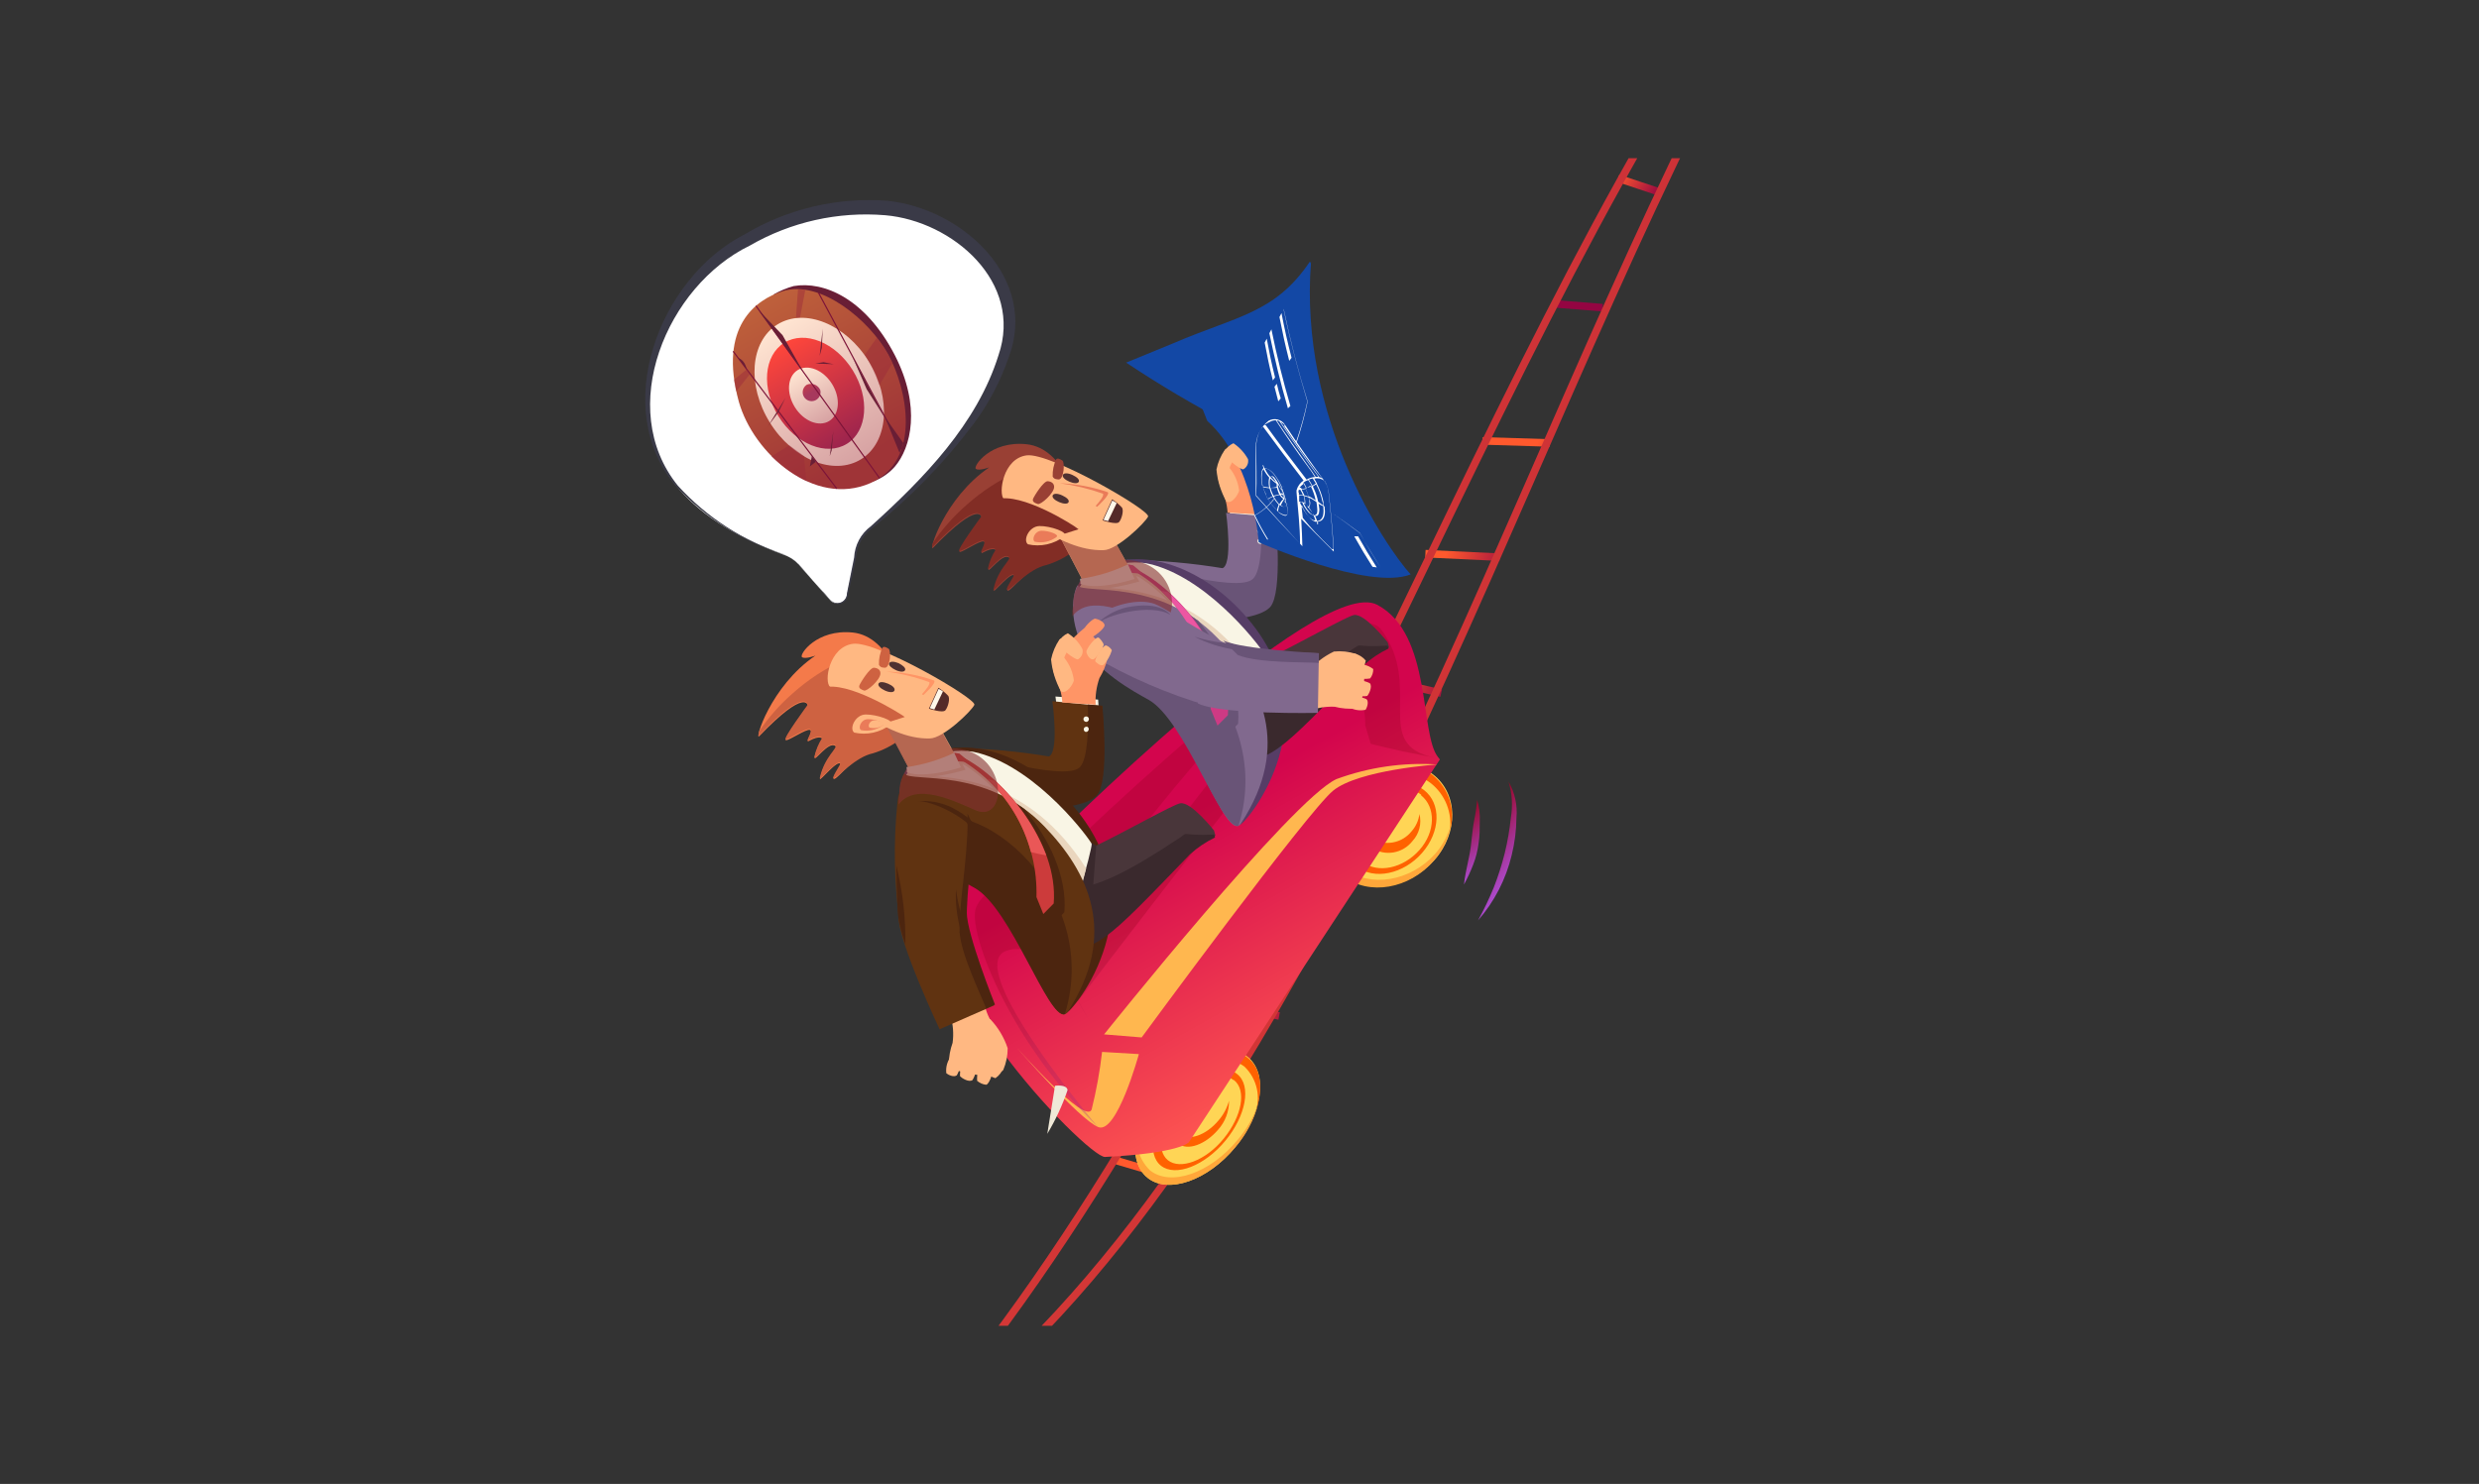<svg width="329" height="197" viewBox="0 0 329 197" fill="none" xmlns="http://www.w3.org/2000/svg">
<rect x="0" y="0" width="329" height="197" fill="#333333" stroke="none"/>
<g clip-path="url(#clip0_2095_118648)">
<path d="M147.948 154.012L155.452 156.223" stroke="url(#paint0_linear_2095_118648)" stroke-miterlimit="10"/>
<path d="M153.241 143.58L163.111 145.034" stroke="url(#paint1_linear_2095_118648)" stroke-miterlimit="10"/>
<path d="M160.028 132.973L169.762 134.873" stroke="url(#paint2_linear_2095_118648)" stroke-miterlimit="10"/>
<path d="M166.272 119.341L176.51 120.621" stroke="url(#paint3_linear_2095_118648)" stroke-miterlimit="10"/>
<path d="M173.679 105.496L184.073 107.105" stroke="url(#paint4_linear_2095_118648)" stroke-miterlimit="10"/>
<path d="M181.843 89.828L191.267 92.019" stroke="url(#paint5_linear_2095_118648)" stroke-miterlimit="10"/>
<path d="M189.172 73.501L199.023 73.966" stroke="url(#paint6_linear_2095_118648)" stroke-miterlimit="10"/>
<path d="M196.774 58.531L205.674 58.803" stroke="url(#paint7_linear_2095_118648)" stroke-miterlimit="10"/>
<path d="M214.749 23.666L220.489 25.586" stroke="url(#paint8_linear_2095_118648)" stroke-miterlimit="10"/>
<path d="M206.663 40.362L212.693 40.846" stroke="url(#paint9_linear_2095_118648)" stroke-miterlimit="10"/>
<path d="M-472.873 69.39C-428.08 -20.351 -347.219 -141.002 -245.029 -114.63C-85.869 -73.579 -86.606 211.855 59.525 211.855C205.655 211.855 198.771 -57.95 305.789 -57.95C310.079 -57.937 314.361 -57.56 318.587 -56.825C409.86 -41.526 551.88 -12.226 809.624 -77.07C857.384 -89.111 900.315 -144.938 911.31 -157.038L1032.5 -318.7" stroke="url(#paint10_linear_2095_118648)" stroke-miterlimit="10"/>
<path d="M-488.269 68.207C-450.554 -7.417 -387.029 -103.984 -302.737 -121.126C-280.307 -125.666 -256.992 -121.875 -237.157 -110.461C-110.049 -37.783 -102.622 235.59 32.823 235.59C178.973 235.59 190.569 -47.208 297.626 -47.208C303.623 -47.176 309.601 -46.526 315.465 -45.268C495.956 -7.747 741.891 -30.279 829.655 -72.047C911.349 -110.829 1035.47 -308.966 1035.47 -308.966" stroke="url(#paint11_linear_2095_118648)" stroke-miterlimit="10"/>
<path d="M153.978 144.374C157.682 139.953 162.898 138.131 165.613 140.322C168.327 142.513 167.552 147.884 163.926 152.305C160.3 156.726 155.006 158.549 152.291 156.358C149.576 154.167 150.294 148.815 153.978 144.374Z" fill="#FFD555"/>
<path d="M153.92 144.452C157.604 140.031 162.84 138.208 165.554 140.399C167.493 141.873 167.687 144.782 166.543 147.884C166.955 146.822 167.046 145.662 166.805 144.549C166.564 143.435 166.001 142.417 165.186 141.621C162.413 139.43 157.197 141.233 153.551 145.674C152.421 147.022 151.523 148.549 150.895 150.192C151.478 148.083 152.51 146.125 153.92 144.452Z" fill="#FF6200"/>
<path d="M151.263 149.087C150.847 150.151 150.754 151.315 150.995 152.432C151.237 153.55 151.802 154.571 152.621 155.369C155.374 157.56 160.61 155.757 164.255 151.316C165.435 149.921 166.355 148.325 166.97 146.604C166.404 148.708 165.37 150.657 163.945 152.305C160.261 156.746 155.025 158.549 152.31 156.358C150.488 154.923 150.197 152.112 151.263 149.087Z" fill="#FFA73A"/>
<path d="M155.762 149.145C155.78 149.416 155.855 149.681 155.982 149.921C156.109 150.162 156.285 150.373 156.499 150.541C157.74 151.53 160.086 150.716 161.734 148.718C162.381 147.966 162.852 147.078 163.111 146.12C163.128 147.552 162.602 148.938 161.637 149.998C159.97 151.937 157.624 152.81 156.382 151.821C156.045 151.474 155.809 151.041 155.7 150.569C155.59 150.098 155.612 149.605 155.762 149.145V149.145Z" fill="#FF6200"/>
<path d="M154.075 154.749C156.014 156.281 159.892 154.749 162.626 151.433C165.36 148.117 166.117 144.123 164.197 142.591C162.277 141.059 158.38 142.591 155.646 145.907C152.911 149.223 152.155 153.217 154.075 154.749ZM163.77 143.386C165.457 144.724 164.837 148.156 162.413 151.142C159.989 154.128 156.596 155.331 154.986 154.012C153.377 152.694 153.939 149.242 156.363 146.256C158.787 143.27 162.045 142.067 163.712 143.386H163.77Z" fill="#FF6200"/>
<path d="M178.275 104.856C181.533 101.152 186.865 100.241 190.2 102.82C193.536 105.399 193.594 110.576 190.336 114.202C187.078 117.828 181.765 118.836 178.43 116.257C175.095 113.678 175.037 108.579 178.275 104.856Z" fill="#FFD555"/>
<path d="M178.217 104.933C181.474 101.23 186.807 100.318 190.142 102.897C191.213 103.771 192 104.944 192.404 106.266C192.808 107.588 192.811 109 192.411 110.324C192.585 109.145 192.447 107.942 192.012 106.833C191.576 105.724 190.858 104.748 189.929 104.002C186.593 101.423 181.261 102.335 178.003 105.942C176.997 107.082 176.273 108.444 175.89 109.917C176.148 108.06 176.959 106.323 178.217 104.933V104.933Z" fill="#FF6200"/>
<path d="M176.025 108.986C175.848 110.168 175.984 111.375 176.419 112.488C176.855 113.601 177.575 114.58 178.507 115.327C181.843 117.906 187.175 116.994 190.433 113.388C191.479 112.206 192.224 110.789 192.605 109.257C192.352 111.137 191.534 112.895 190.258 114.299C187.02 118.022 181.688 118.933 178.352 116.354C177.284 115.49 176.494 114.331 176.08 113.02C175.666 111.71 175.647 110.307 176.025 108.986Z" fill="#FFA73A"/>
<path d="M180.97 109.781C181.14 110.373 181.493 110.896 181.979 111.274C182.827 111.807 183.841 112.008 184.829 111.84C185.816 111.672 186.707 111.146 187.331 110.363C187.908 109.719 188.274 108.914 188.378 108.055C188.538 108.686 188.536 109.347 188.374 109.978C188.211 110.608 187.892 111.187 187.447 111.662C186.828 112.452 185.939 112.985 184.95 113.157C183.961 113.329 182.944 113.128 182.095 112.593C181.68 112.262 181.358 111.828 181.161 111.335C180.964 110.843 180.898 110.307 180.97 109.781V109.781Z" fill="#FF6200"/>
<path d="M180.059 115.055C182.386 116.859 186.264 116.044 188.726 113.233C191.189 110.421 191.305 106.679 188.979 104.875C186.652 103.072 182.773 103.906 180.33 106.814C177.887 109.723 177.751 113.116 180.059 115.055ZM188.61 105.593C190.549 107.144 190.549 110.402 188.377 112.845C186.206 115.288 182.87 115.986 180.854 114.435C178.837 112.884 178.915 109.626 181.086 107.183C183.258 104.739 186.593 103.925 188.61 105.496V105.593Z" fill="#FF6200"/>
<path d="M182.812 80.307C190.064 84.185 188.397 97.352 190.821 100.474L191.092 100.823L157.778 151.646C157.778 151.646 156.596 153.101 146.648 153.586C144.282 153.702 118.434 127.117 127.044 117.77C130.515 114.028 138.523 112.574 138.523 112.574C138.523 112.574 174.998 76.041 182.812 80.307Z" fill="url(#paint12_linear_2095_118648)"/>
<path d="M146.532 137.316C146.532 137.316 171.508 106.038 177.383 103.421C181.653 101.852 186.203 101.191 190.743 101.482C190.743 101.482 180.33 102.199 176.937 104.953C173.544 107.706 151.515 137.723 151.515 137.723L146.532 137.316Z" fill="#FFB74F"/>
<path d="M151.147 139.934C151.147 139.934 148.238 150.561 145.776 149.63C143.313 148.699 134.859 138.984 134.859 138.984C134.859 138.984 144.147 149.533 144.884 147.264C145.509 144.757 145.969 142.211 146.261 139.643L151.147 139.934Z" fill="#FFB74F"/>
<path style="mix-blend-mode:multiply" opacity="0.3" d="M183.336 83.604C188.959 91.263 181.959 98.806 190.336 100.571L186.225 99.756C186.225 99.756 181.843 98.767 181.901 98.728L181.184 96.285C181.254 94.367 180.684 92.48 179.565 90.921C178.445 89.363 176.838 88.221 174.998 87.676C168.424 85.737 138.019 126.458 139.687 128.106C141.355 129.754 171.275 89.324 173.64 87.113C176.006 84.903 176.452 88.316 176.452 88.316C176.452 88.316 181.726 85.31 177.771 88.936C173.815 92.562 143.061 132.915 143.061 132.915L144.438 135.3C144.147 134.893 139.125 124.247 133.54 126.225C128.576 127.989 140.521 143.366 145.737 149.649C134.257 138.557 128.731 124.441 129.429 120.834C129.836 118.895 133.811 115.521 137.903 116.394C137.942 116.394 178.081 76.429 183.336 83.604Z" fill="url(#paint13_linear_2095_118648)"/>
<path d="M194.292 117.421C194.485 115.482 195.106 113.659 195.261 111.817C195.377 110.886 195.455 109.878 195.629 108.986C195.825 108.058 195.961 107.119 196.037 106.174C196.317 107.11 196.435 108.088 196.386 109.064C196.386 110.014 196.386 111.003 196.231 111.933C196.111 112.91 195.87 113.867 195.513 114.784C195.165 115.689 194.757 116.57 194.292 117.421V117.421Z" fill="url(#paint14_linear_2095_118648)"/>
<path d="M196.153 122.191C196.933 120.771 197.632 119.308 198.247 117.809C198.828 116.322 199.314 114.8 199.702 113.252C200.08 111.695 200.352 110.114 200.516 108.521C200.782 106.934 200.676 105.308 200.206 103.77C201.042 105.219 201.408 106.893 201.253 108.559C201.238 110.22 201.03 111.873 200.632 113.485C199.867 116.707 198.33 119.695 196.153 122.191V122.191Z" fill="url(#paint15_linear_2095_118648)"/>
<path d="M140.016 144.142L138.989 150.521C140.094 148.685 140.997 146.735 141.684 144.704C141.568 143.909 140.016 144.142 140.016 144.142Z" fill="#EFE9D8"/>
<path d="M163.13 67.451L163.324 69.002L168.928 69.972L168.792 67.877L163.13 67.451Z" fill="#F9F5E5"/>
<path d="M146.246 79.156C147.078 77.334 147.042 75.533 146.166 75.132C145.289 74.732 143.904 75.884 143.072 77.706C142.239 79.527 142.276 81.329 143.152 81.729C144.029 82.129 145.414 80.977 146.246 79.156Z" fill="#563D66"/>
<path d="M142.848 72.396C142.712 73.132 139.881 74.606 138.737 74.858C136.487 75.343 134.374 78.252 133.812 78.407C133.249 78.562 134.703 76.623 134.626 76.468C134.335 75.673 131.795 78.833 131.892 78.407C132.512 75.498 134.374 74.393 133.947 74.044C133.055 73.307 131.116 76.235 131.174 75.556C131.365 74.68 131.714 73.846 132.202 73.094C132.202 73.094 132.008 72.512 130.399 73.385C129.875 73.675 131.097 72.085 130.573 71.891C130.05 71.698 127.82 73.307 127.374 73.268C126.928 73.229 130.282 68.692 130.282 68.692C130.282 68.692 130.088 66.229 123.845 72.706C123.127 73.462 125.299 66.113 131.291 62.041C131.291 62.041 129.895 62.564 129.507 62.235C129.119 61.905 131.446 58.453 136.274 58.977C141.102 59.501 143.914 66.578 142.848 72.396Z" fill="#994034"/>
<path d="M140.404 61.401C137.049 61.401 132.434 63.34 128.304 67.005C126.591 68.502 125.073 70.209 123.786 72.085C123.67 72.551 123.689 72.745 123.786 72.59C130.03 66.113 130.224 68.576 130.224 68.576C130.224 68.576 126.889 73.094 127.315 73.152C127.742 73.21 129.991 71.6 130.515 71.775C131.038 71.95 129.817 73.559 130.34 73.268C131.95 72.395 132.143 72.977 132.143 72.977C131.655 73.729 131.307 74.564 131.116 75.44C131.116 76.119 133.055 73.191 133.889 73.927C134.315 74.276 132.454 75.382 131.833 78.29C131.736 78.775 134.276 75.614 134.567 76.351C134.567 76.565 133.171 78.484 133.753 78.29C134.335 78.096 136.603 75.498 138.853 75.013C140.163 74.624 141.392 74 142.479 73.171C142.667 72.915 142.842 72.65 143.002 72.376C143.558 68.521 142.629 64.598 140.404 61.401V61.401Z" fill="#822D25"/>
<path d="M162.723 68.091C162.723 68.091 163.693 75.13 162.161 75.459L167.978 80.268C169.917 78.562 169.258 68.634 169.258 68.634L162.723 68.091Z" fill="#81698E"/>
<path d="M149.77 74.335C154.013 74.382 158.247 74.758 162.432 75.459C162.898 75.343 169.394 78.581 168.249 80.21C167.105 81.839 162.839 82.421 161.23 82.382C157.643 82.285 144.418 74.471 149.77 74.335Z" fill="#81698E"/>
<path d="M166.33 76.797C164.391 78.988 150.003 74.49 149.712 74.315C144.36 74.47 157.585 82.285 161.172 82.362C162.781 82.362 167.261 82.052 168.579 80.579C170.286 78.639 169.297 68.692 169.297 68.692L167.358 68.517C167.532 71.581 167.416 75.673 166.33 76.797Z" fill="#695477"/>
<path d="M145.252 75.866C150.623 72.337 158.574 74.8 164.391 80.792C177.965 94.811 165.031 109.762 164.527 109.49C163.053 108.676 163.383 100.28 162.18 97.507C160.694 94.243 158.446 91.384 155.626 89.169C153.416 88.025 147.618 85.29 145.931 80.52C144.399 76.118 145.252 75.866 145.252 75.866Z" fill="#563D66"/>
<path d="M163.44 99.756C168.443 101.191 169.451 99.621 180.776 87.908C181.826 87.023 183.047 86.362 184.363 85.969L184.169 85.271C184.169 85.271 181.125 81.393 179.69 81.645C178.759 81.82 172.612 85.29 168.54 87.288C167.571 87.036 166 85.872 165.806 85.989C165.244 86.338 159.252 98.554 163.44 99.756Z" fill="#49363A"/>
<path d="M168.54 87.287L168.056 93.725L165.069 92.95L167.823 86.842L168.54 87.287Z" fill="#3A292D"/>
<path d="M179.651 86.086C173.02 90.41 167.396 93.745 162.898 92.601C162.742 94.249 161.754 99.853 163.169 100.357C168.172 101.812 169.626 100.047 180.951 88.335C181.94 87.432 183.057 86.681 184.266 86.105L184.169 85.717C179.554 85.969 180.873 85.291 179.651 86.086Z" fill="#3A292D"/>
<path d="M152.95 74.955C160.939 77.127 167.823 86.59 167.92 87.016C168.017 87.443 164.895 99.873 162.859 99.504C160.823 99.136 154.308 91.748 147.618 88.122C145.872 87.229 144.481 85.771 143.671 83.985C142.86 82.2 142.68 80.192 143.158 78.29C144.011 75.983 148.878 73.869 152.95 74.955Z" fill="#F9F5E5"/>
<path d="M150.623 76.274C153.759 78.145 156.34 80.819 158.099 84.019C159.857 87.22 160.731 90.831 160.629 94.482L161.56 96.712L162.917 95.335C163.576 87.288 156.227 78.62 150.895 75.944L150.623 76.274Z" fill="#EAD6BE"/>
<path d="M151.709 76.545L149.983 76.429L149.576 76.041L149.654 75.304L150.352 75.44L151.709 76.545Z" fill="#EAD6BE"/>
<path d="M150.022 75.149L151.205 77.186C151.205 77.186 145.737 78.853 143.313 77.942L143.778 77.127C145.942 76.766 148.044 76.1 150.022 75.149V75.149Z" fill="#EAD6BE"/>
<path d="M143.565 77.96C143.429 77.96 142.925 80.365 142.847 80.462C142.875 82.064 143.332 83.629 144.171 84.993C145.01 86.358 146.2 87.472 147.618 88.218C154.307 91.825 160.862 99.426 162.917 99.853C164.177 100.066 166.31 94.249 167.183 90.371C159.756 78.581 149.944 77.902 143.565 77.96Z" fill="#EAD6BE"/>
<path d="M143.061 77.728C143.856 78.892 153.919 76.72 161.618 84.728C167.435 90.759 171.449 98.923 164.72 109.277C162.781 112.399 157.701 95.704 152.562 92.756C150.39 91.535 144.282 88.607 142.867 83.759C141.781 80.152 142.944 77.457 143.061 77.728Z" fill="#81698E"/>
<path d="M143.429 85.135C145.523 89.169 150.468 91.806 152.427 92.892C157.236 95.587 162.122 110.344 164.371 109.626C169.588 92.969 151.186 78.077 143.429 85.135Z" fill="#695477"/>
<path d="M162.025 95.258L162.936 97.488L164.313 96.091C164.701 91.282 162.219 86.222 159.019 82.401C158.263 81.859 157.507 81.374 156.75 80.928C160.287 84.848 162.176 89.98 162.025 95.258V95.258Z" fill="#695477"/>
<path d="M143.836 77.321L140.404 70.767L146.415 69.119L149.964 75.479C149.964 75.479 146.299 77.903 143.836 77.321Z" fill="#FFB882"/>
<path d="M150.662 75.886C153.798 77.757 156.378 80.431 158.137 83.632C159.896 86.832 160.769 90.444 160.668 94.094L161.579 96.324L162.956 94.948C163.615 86.9 156.266 78.233 150.914 75.654L150.662 75.886Z" fill="#CE3A84"/>
<path d="M154.055 78.407C156.873 81.023 158.891 84.385 159.873 88.102C160.543 88.283 161.222 88.426 161.909 88.529C160.431 84.738 158.079 81.35 155.044 78.64L154.055 78.407Z" fill="#ED56A2"/>
<path d="M151.728 76.177L150.022 76.041L149.615 75.653L149.692 74.916L150.39 75.052L151.728 76.177Z" fill="#D64989"/>
<path d="M149.692 74.916L150.584 76.856C150.584 76.856 145.814 78.446 143.39 77.515V76.836C145.578 76.526 147.704 75.879 149.692 74.916Z" fill="#F9F5E5"/>
<g style="mix-blend-mode:multiply" opacity="0.6">
<path d="M152.582 82.557C156.886 84.379 157.041 74.587 149.479 74.335H149.324L146.59 69.429C146.349 69.353 146.103 69.294 145.853 69.254L140.404 70.748L143.565 76.778H143.448V76.953L143.08 77.651C142.618 78.493 142.397 79.445 142.44 80.404C142.381 80.64 142.342 80.88 142.324 81.122V81.8C144.651 78.775 149.712 81.354 152.582 82.557Z" fill="#843131"/>
</g>
<path d="M179.729 86.745C179.011 86.881 178.158 89.809 178.449 90.1C178.643 90.291 178.895 90.412 179.166 90.444C179.436 90.475 179.709 90.416 179.942 90.274C180.592 89.54 181.046 88.652 181.261 87.695C180.867 87.22 180.329 86.886 179.729 86.745V86.745Z" fill="#FFB882"/>
<path d="M173.543 89.208C173.446 90.158 175.152 90.507 175.482 90.468C176.474 89.976 177.298 89.2 177.848 88.238C177.848 88.102 179.38 88.49 179.496 88.393C180.485 87.637 180.252 86.939 179.942 86.803C179.005 86.498 178.014 86.393 177.033 86.493C175.686 87.133 174.495 88.059 173.543 89.208V89.208Z" fill="#FFB882"/>
<path d="M172.244 89.847C174.668 88.858 174.997 87.346 176.762 86.88C178.328 87.295 179.797 88.013 181.086 88.994C181.086 88.994 181.086 94.036 179.981 94.055C179.024 94.141 178.06 94.062 177.13 93.822C175.918 93.768 174.709 93.973 173.582 94.423L172.244 89.847Z" fill="#FFB882"/>
<path d="M182.25 88.82C181.908 88.552 181.513 88.362 181.092 88.261C180.67 88.161 180.231 88.153 179.806 88.238C179.535 88.49 179.069 89.343 179.399 89.731C180.158 90.097 181.014 90.212 181.842 90.061C182.118 89.706 182.261 89.268 182.25 88.82V88.82Z" fill="#FFB882"/>
<path d="M179.225 91.787C179.529 92.046 179.886 92.234 180.272 92.338C180.658 92.442 181.062 92.459 181.455 92.388C181.687 92.116 182.172 91.147 181.804 90.701C181.044 90.308 180.161 90.225 179.341 90.468C179.178 90.888 179.137 91.345 179.225 91.787Z" fill="#FFB882"/>
<path d="M178.779 93.725C179.13 93.972 179.528 94.144 179.948 94.231C180.368 94.317 180.802 94.317 181.222 94.23C181.416 93.978 181.707 93.163 181.358 92.814C180.617 92.479 179.796 92.365 178.992 92.484C178.785 92.863 178.71 93.3 178.779 93.725Z" fill="#FFB882"/>
<path d="M146.454 73.035C148.238 73.035 152 69.371 152.368 68.576C152.737 67.781 139.415 60.044 136.254 60.451C133.094 60.858 132.473 65.531 133.229 66.268C133.986 67.005 140.482 73.229 146.454 73.035Z" fill="#FFB882"/>
<path d="M132.299 66.287C135.498 65.298 142.518 69.7 143.138 70.262L140.811 70.999C140.811 70.999 127.548 67.761 132.299 66.287Z" fill="#822D25"/>
<path d="M141.219 71.213C140.545 71.725 139.767 72.085 138.94 72.266C138.112 72.446 137.256 72.444 136.429 72.26C135.731 71.756 136.526 69.875 137.942 69.836C139.357 69.797 141.956 70.67 141.219 71.213Z" fill="#FFB882"/>
<path d="M175.036 86.726C175.036 86.726 165.108 86.513 162.432 85.368L158.961 93.377C162.083 94.909 174.901 94.637 174.901 94.637L175.036 86.726Z" fill="#81698E"/>
<path d="M145 87.075C149.832 89.911 154.997 92.139 160.377 93.706C160.939 93.706 166.989 86.861 164.643 86.183C161.327 85.232 155.471 81.199 153.667 80.365C149.673 78.213 139.182 83.739 145 87.075Z" fill="#81698E"/>
<path d="M164.274 86.958C166.989 88.063 173.233 87.869 175.017 88.005V86.706C175.017 86.706 164.973 86.241 162.355 85.038L164.274 86.958Z" fill="#695477"/>
<path d="M163.615 85.446C161.883 85.352 160.169 85.04 158.515 84.515C160.161 85.37 161.936 85.947 163.77 86.221L163.615 85.446Z" fill="#695477"/>
<path d="M145.465 82.925C146.648 81.626 152.814 80.036 155.315 81.626C155.315 81.626 154.171 79.687 149.498 80.637C147.966 81.007 146.568 81.8 145.465 82.925V82.925Z" fill="#695477"/>
<path d="M167.047 70.805C167.092 70.825 167.14 70.835 167.188 70.835C167.237 70.836 167.285 70.827 167.33 70.809C167.375 70.791 167.416 70.764 167.451 70.731C167.485 70.697 167.513 70.656 167.532 70.612C167.555 70.569 167.568 70.522 167.571 70.473C167.575 70.425 167.568 70.376 167.552 70.331C167.535 70.285 167.509 70.243 167.476 70.208C167.443 70.173 167.402 70.145 167.358 70.127C167.313 70.108 167.265 70.097 167.217 70.097C167.168 70.096 167.12 70.105 167.075 70.123C167.03 70.141 166.989 70.168 166.954 70.202C166.919 70.236 166.892 70.276 166.873 70.321C166.837 70.409 166.836 70.507 166.868 70.596C166.9 70.686 166.964 70.76 167.047 70.805Z" fill="#F9F5E5"/>
<path d="M167.086 72.163C167.174 72.203 167.273 72.207 167.364 72.175C167.455 72.142 167.529 72.075 167.571 71.989C167.594 71.946 167.607 71.899 167.61 71.85C167.614 71.802 167.607 71.753 167.59 71.708C167.574 71.662 167.548 71.621 167.515 71.585C167.481 71.55 167.441 71.522 167.396 71.504C167.309 71.464 167.209 71.46 167.118 71.492C167.028 71.525 166.954 71.592 166.912 71.678C166.876 71.766 166.875 71.865 166.907 71.954C166.939 72.043 167.003 72.118 167.086 72.163Z" fill="#F9F5E5"/>
<path d="M140.404 71.174C140.129 71.377 139.814 71.52 139.48 71.593C139.146 71.667 138.8 71.669 138.465 71.6C138.194 71.407 138.465 70.631 139.105 70.612C139.745 70.592 140.714 70.941 140.404 71.174Z" fill="#FFB882"/>
<path d="M142.324 63.049C141.742 62.778 141.18 62.758 141.063 63.049C140.947 63.34 141.335 63.689 141.917 63.941C142.498 64.193 143.061 64.232 143.177 63.941C143.293 63.65 142.905 63.321 142.324 63.049Z" fill="#4F3131"/>
<path d="M140.482 64.232C140.327 63.786 145.775 64.969 146.532 65.512C146.92 65.764 145.407 67.315 145.407 67.315C145.407 67.315 140.521 64.31 140.482 64.232Z" fill="#FFB882"/>
<path d="M140.637 64.154C142.587 64.409 144.505 64.871 146.357 65.531C146.648 65.744 145.756 66.791 145.407 67.16L145.601 67.276C145.601 67.276 147.404 65.647 147.017 65.337C144.96 64.631 142.81 64.232 140.637 64.154V64.154Z" fill="#EA7B59"/>
<path d="M140.21 71.29C139.803 71.598 139.333 71.812 138.834 71.919C138.335 72.027 137.819 72.024 137.321 71.911C136.894 71.62 137.321 70.476 138.232 70.457C139.144 70.437 140.656 70.961 140.21 71.29Z" fill="#EA7B59"/>
<path d="M140.967 65.764C140.385 65.492 139.823 65.473 139.706 65.764C139.59 66.055 139.978 66.404 140.559 66.656C141.141 66.908 141.703 66.947 141.82 66.656C141.936 66.365 141.548 66.035 140.967 65.764Z" fill="#4F3131"/>
<path d="M139.9 64.639C139.9 65.473 138.135 67.044 137.728 66.908C137.321 66.772 136.952 66.598 137.108 66.21C137.263 65.822 138.504 63.844 139.047 63.883C139.59 63.922 139.9 64.213 139.9 64.639Z" fill="#994034"/>
<path d="M140.501 63.65C141.199 63.65 141.354 61.362 140.986 61.13C140.617 60.897 140.346 60.781 140.171 60.974C139.836 61.689 139.676 62.474 139.706 63.263C139.919 63.65 140.21 63.611 140.501 63.65Z" fill="#994034"/>
<path d="M147.598 66.288L146.338 69.08C146.338 69.08 148.18 69.72 148.529 69.293C148.878 68.867 149.188 67.703 148.878 67.354C148.494 66.95 148.065 66.592 147.598 66.288V66.288Z" fill="#542A29"/>
<path d="M148.199 66.792C148.021 66.651 147.825 66.534 147.618 66.443L146.454 69.002C146.454 69.002 146.357 69.002 147.055 69.177L148.199 66.792Z" fill="#FFF7E9"/>
<path d="M162.917 68.052C162.762 65.434 161.54 64.62 161.657 62.797C162.814 61.052 164.225 59.49 165.845 58.163C165.845 58.163 169.219 61.149 168.909 62.196C168.706 63.114 168.353 63.992 167.862 64.794C167.451 65.924 167.273 67.124 167.338 68.324L162.917 68.052Z" fill="#FF9566"/>
<path d="M166.737 57.853C166.291 57.736 164.933 59.132 164.992 59.501C165.05 59.869 165.476 60.761 165.942 60.703C166.407 60.645 167.493 59.152 167.493 58.9C167.345 58.486 167.083 58.123 166.737 57.853V57.853Z" fill="#FFB882"/>
<path d="M167.687 59.404C167.241 59.404 166.058 60.935 166.136 61.343C166.213 61.75 166.62 62.428 167.047 62.312C167.672 61.801 168.147 61.131 168.424 60.373C168.307 59.969 168.045 59.624 167.687 59.404V59.404Z" fill="#FFB882"/>
<path d="M168.715 60.47C168.23 60.47 167.144 62.409 167.299 62.603C167.455 62.797 167.998 63.263 168.385 63.049C168.897 62.496 169.275 61.833 169.491 61.11C169.471 60.955 168.909 60.451 168.715 60.47Z" fill="#FFB882"/>
<path d="M156.13 45.52L160.221 55.875C166.426 61.498 167.047 71.988 167.047 71.988C167.047 71.988 181.668 78.446 187.214 76.254C183.704 72.376 172.38 55.37 173.989 34.797C169.219 42.456 163.46 46.722 156.13 45.52Z" fill="#1348A5"/>
<path d="M172.845 72.512C170.751 70.301 168.676 68.072 166.659 65.803C166.659 63.65 166.659 61.498 166.659 59.346C166.659 58.672 166.813 58.008 167.109 57.403C167.404 56.798 167.834 56.269 168.366 55.855C168.722 55.653 169.142 55.593 169.541 55.686C169.94 55.78 170.289 56.02 170.518 56.359C172.205 58.919 173.97 61.401 175.773 63.864L175.87 63.98L175.986 64.174C176.137 64.475 176.248 64.794 176.316 65.124C176.607 67.819 176.898 70.515 177.014 73.23C175.075 71.29 174.261 70.476 172.69 68.867C172.768 70.553 172.826 71.271 172.845 72.512ZM166.718 59.307C166.718 61.459 166.815 63.612 166.718 65.764C168.657 67.936 170.596 70.075 172.535 72.182C172.535 69.894 172.263 67.626 172.069 65.357C172.06 65.266 172.06 65.175 172.069 65.085C172.213 64.554 172.544 64.093 173 63.786C171.158 61.401 169.355 59.016 167.59 56.592C167.019 57.382 166.713 58.332 166.718 59.307ZM172.535 66.734C172.825 67.447 173.238 68.103 173.756 68.673C173.916 68.838 174.107 68.97 174.319 69.06H174.571C174.494 68.823 174.403 68.59 174.299 68.362H174.164C173.936 68.264 173.736 68.111 173.582 67.916C173.251 67.546 172.988 67.119 172.806 66.656V66.656H172.651H172.554L172.535 66.734ZM172.38 65.376V65.706C172.56 65.677 172.743 65.677 172.923 65.706C172.826 65.47 172.709 65.243 172.574 65.027H172.36C172.334 65.141 172.321 65.259 172.322 65.376H172.38ZM172.612 66.617H172.826L173.136 66.772C173.166 66.437 173.12 66.099 173 65.783C172.807 65.756 172.611 65.756 172.419 65.783C172.419 66.132 172.419 66.307 172.419 66.656C172.43 66.631 172.45 66.61 172.474 66.596C172.498 66.582 172.526 66.576 172.554 66.578L172.612 66.617ZM174.551 68.382C174.862 68.265 174.842 67.761 174.823 67.548C174.803 67.242 174.764 66.938 174.707 66.637C174.489 66.481 174.263 66.338 174.028 66.21L173.737 66.055C173.737 66.249 173.834 66.443 173.873 66.617C173.912 66.792 173.873 67.199 173.718 67.354C173.92 67.638 174.101 67.936 174.261 68.246C174.25 68.297 174.25 68.35 174.261 68.401C174.301 68.419 174.345 68.426 174.389 68.423C174.433 68.419 174.475 68.405 174.513 68.382H174.551ZM173.291 64.872C173.439 65.192 173.562 65.522 173.66 65.861L174.009 66.035L174.61 66.423C174.47 65.75 174.242 65.098 173.931 64.484L173.698 64.6L173.291 64.872ZM173.66 67.257C173.834 67.121 173.815 66.831 173.776 66.598C173.737 66.365 173.776 66.21 173.64 66.016L173.078 65.841C173.194 66.171 173.246 66.52 173.233 66.869V66.869C173.382 66.978 173.512 67.108 173.621 67.257H173.66ZM173.66 65.919C173.556 65.567 173.426 65.224 173.272 64.891L172.748 65.027C172.833 65.172 172.911 65.321 172.981 65.473C173.028 65.56 173.067 65.651 173.097 65.745L173.66 65.919ZM173.66 67.238C173.479 67.047 173.261 66.895 173.02 66.792C173.197 67.219 173.446 67.612 173.756 67.955C173.883 68.135 174.058 68.276 174.261 68.362H174.358C174.108 67.963 173.822 67.586 173.504 67.238H173.66ZM172.651 64.969V64.833V64.988V64.969ZM172.651 64.756C172.701 64.817 172.746 64.882 172.787 64.95L173.33 64.794C173.233 64.6 173.136 64.407 173.02 64.213C172.804 64.362 172.614 64.546 172.457 64.756H172.651ZM173.078 64.154C173.194 64.368 173.31 64.562 173.407 64.775L173.853 64.639L174.106 64.523C173.96 64.249 173.798 63.983 173.621 63.728C173.347 63.814 173.095 63.959 172.884 64.154H173.078ZM173.97 63.573L173.698 63.67C173.873 63.941 174.028 64.193 174.183 64.484C174.339 64.392 174.488 64.288 174.629 64.174L174.222 63.515L173.97 63.573ZM174.222 64.581C174.279 64.665 174.324 64.757 174.358 64.853C174.626 65.407 174.822 65.993 174.939 66.598L175.599 67.102C175.599 66.947 175.599 66.772 175.502 66.578C175.34 65.778 175.059 65.007 174.668 64.29L174.222 64.581ZM174.959 66.714C175.023 67.002 175.068 67.293 175.094 67.587C175.094 67.8 175.094 68.343 174.784 68.479H174.532C174.639 68.704 174.73 68.938 174.804 69.177C174.975 69.16 175.137 69.093 175.269 68.983C175.618 68.673 175.715 68.091 175.618 67.199C175.211 67.044 174.998 66.869 174.765 66.714H174.959ZM167.997 56.456C169.762 58.9 171.565 61.285 173.407 63.67C173.562 63.565 173.732 63.487 173.912 63.437C174.106 63.372 174.308 63.333 174.513 63.321C174.221 62.839 173.904 62.373 173.563 61.925C172.108 59.986 170.673 57.872 169.316 55.797C169.036 55.792 168.761 55.866 168.521 56.01C168.256 56.113 168.013 56.264 167.803 56.456H167.997ZM169.432 55.816C170.79 57.872 172.205 59.869 173.621 61.866C173.95 62.312 174.299 62.797 174.61 63.301H174.978C173.194 60.858 171.449 58.415 169.781 55.894C169.609 55.826 169.423 55.799 169.238 55.816H169.432ZM170.576 56.495C170.39 56.309 170.182 56.146 169.956 56.01C171.604 58.492 173.33 60.936 175.094 63.34C175.231 63.371 175.362 63.424 175.482 63.495C173.601 61.207 171.953 58.822 170.382 56.495H170.576ZM176.956 72.9C176.84 70.301 176.568 67.703 176.297 65.144C176.24 64.772 176.108 64.415 175.909 64.096V63.98C175.861 63.912 175.802 63.853 175.734 63.806C175.547 63.668 175.332 63.572 175.105 63.525C174.877 63.478 174.642 63.481 174.416 63.534L174.784 64.174C174.904 64.054 175.015 63.924 175.114 63.786V63.786C175.019 63.939 174.901 64.076 174.765 64.193L174.997 64.678C175.284 65.298 175.499 65.949 175.637 66.617C175.637 66.831 175.637 67.024 175.734 67.218L175.967 67.412L175.793 67.276C175.909 68.149 175.793 68.731 175.444 69.041C175.296 69.164 175.112 69.232 174.92 69.235C174.909 69.358 174.909 69.481 174.92 69.603H174.804C174.812 69.487 174.812 69.371 174.804 69.254H174.532C174.292 69.156 174.075 69.011 173.892 68.828C173.411 68.296 173.024 67.686 172.748 67.024C172.748 67.742 172.845 68.091 172.903 68.75C174.086 70.243 174.959 71.097 176.762 72.9H176.956Z" fill="white"/>
<path d="M167.687 61.808C167.687 61.925 167.784 62.06 167.842 62.196H167.978C168.366 62.196 168.812 62.603 169.044 62.875C169.477 63.406 169.836 63.993 170.111 64.62V64.62C170.111 64.62 170.111 64.62 170.111 64.717L170.421 64.562C170.31 64.598 170.206 64.65 170.111 64.717C170.329 65.253 170.511 65.804 170.654 66.365C170.665 66.488 170.665 66.611 170.654 66.734L171.158 67.141L170.731 66.811C170.855 67.206 170.908 67.62 170.886 68.033C170.893 68.09 170.885 68.148 170.865 68.202C170.845 68.255 170.812 68.304 170.77 68.343C170.651 68.384 170.521 68.384 170.402 68.343C170.056 68.221 169.739 68.03 169.471 67.781V67.781V68.052C169.461 67.936 169.461 67.819 169.471 67.703C168.985 67.243 168.561 66.722 168.211 66.152L167.92 66.365L168.23 66.132C168.097 65.918 167.986 65.691 167.9 65.454C167.764 65.14 167.654 64.816 167.571 64.484H167.377H167.512C167.398 63.943 167.359 63.388 167.396 62.836V62.836C167.409 62.637 167.469 62.445 167.571 62.274L167.687 62.138C167.687 62.022 167.59 61.886 167.532 61.75L167.687 61.808ZM170.014 64.581C169.751 63.968 169.406 63.394 168.986 62.875C168.792 62.661 168.346 62.177 167.978 62.235H167.881C168.064 62.641 168.313 63.014 168.618 63.34C168.642 63.292 168.683 63.255 168.733 63.233C168.782 63.212 168.837 63.209 168.889 63.224C168.985 63.253 169.067 63.315 169.122 63.398C169.478 63.852 169.777 64.346 170.014 64.872H170.111L170.014 64.581ZM170.499 66.52C170.507 66.423 170.507 66.326 170.499 66.229V66.229C170.288 66.472 170.118 66.747 169.994 67.044C169.994 67.044 169.994 67.044 169.994 67.044C170.079 67.148 170.195 67.222 170.324 67.257C170.355 67.271 170.388 67.278 170.421 67.278C170.455 67.278 170.488 67.271 170.518 67.257C170.654 67.257 170.518 66.908 170.518 66.714C170.518 66.52 170.518 66.714 170.518 66.578L170.499 66.52ZM169.607 64.251C169.607 64.251 169.607 64.251 169.607 64.387C169.607 64.387 169.607 64.542 169.607 64.62H169.859H169.607C169.66 64.832 169.731 65.04 169.82 65.24L169.936 65.493H170.247C170.071 65.073 169.857 64.67 169.607 64.29V64.251ZM170.266 65.648H169.956L170.072 65.803C170.148 65.919 170.247 66.018 170.363 66.094V66.094C170.363 65.977 170.305 65.841 170.208 65.686L170.266 65.648ZM170.266 66.191C170.137 66.101 170.025 65.99 169.936 65.861L169.82 65.706C169.554 65.747 169.294 65.819 169.044 65.919C169.253 66.287 169.5 66.631 169.781 66.947C169.927 66.683 170.11 66.441 170.324 66.229L170.266 66.191ZM169.781 65.628C169.734 65.548 169.695 65.464 169.665 65.376V65.376C169.583 65.175 169.518 64.968 169.471 64.756C169.187 64.785 168.901 64.785 168.618 64.756V64.756C168.672 64.996 168.75 65.229 168.85 65.454C168.901 65.574 168.959 65.69 169.025 65.803L169.781 65.628ZM169.432 64.678V64.426C169.432 64.426 169.432 64.271 169.432 64.232C169.123 64.017 168.837 63.77 168.579 63.495C168.482 63.91 168.482 64.341 168.579 64.756C168.886 64.75 169.192 64.711 169.49 64.639L169.432 64.678ZM169.432 64.135C169.3 63.888 169.144 63.654 168.967 63.437C168.967 63.437 168.85 63.282 168.773 63.282C168.695 63.282 168.618 63.282 168.579 63.282C168.865 63.611 169.183 63.91 169.529 64.174L169.432 64.135ZM170.596 66.443C170.444 65.903 170.263 65.372 170.053 64.853V64.988C170.257 65.449 170.413 65.93 170.518 66.423L170.673 66.617L170.596 66.443ZM169.626 67.955C169.867 68.188 170.159 68.361 170.479 68.459C170.526 68.476 170.577 68.481 170.626 68.473C170.675 68.465 170.721 68.444 170.76 68.413C170.799 68.382 170.829 68.341 170.848 68.295C170.867 68.249 170.873 68.198 170.867 68.149C170.883 67.703 170.824 67.257 170.693 66.83L170.518 66.656C170.518 66.869 170.634 67.121 170.518 67.257C170.43 67.287 170.335 67.287 170.247 67.257C170.09 67.222 169.949 67.141 169.839 67.024V67.024C169.721 67.268 169.649 67.531 169.626 67.8V67.955ZM169.471 67.781C169.515 67.513 169.593 67.252 169.704 67.005C169.405 66.68 169.145 66.322 168.928 65.938C168.703 66.031 168.488 66.148 168.288 66.287C168.638 66.857 169.069 67.373 169.568 67.819L169.471 67.781ZM167.92 65.57C168.018 65.795 168.128 66.016 168.249 66.229C168.449 66.09 168.664 65.973 168.889 65.88C168.709 65.544 168.572 65.185 168.482 64.814V64.814C168.195 64.789 167.91 64.744 167.629 64.678C167.733 64.998 167.863 65.309 168.017 65.609L167.92 65.57ZM167.629 62.37C167.522 62.524 167.468 62.708 167.474 62.894C167.416 63.453 167.456 64.017 167.59 64.562C167.868 64.643 168.154 64.695 168.443 64.717C168.347 64.283 168.347 63.833 168.443 63.398C168.139 63.061 167.884 62.682 167.687 62.274L167.629 62.37Z" fill="white"/>
<path d="M165.225 57.891C164.765 56.206 164.396 54.497 164.119 52.772L163.809 53.393C164.064 55.048 164.42 56.687 164.876 58.299L165.225 57.891Z" fill="white"/>
<path d="M165.399 55.409C165.05 53.974 164.914 53.237 164.643 51.744L164.371 52.268C164.623 53.722 164.778 54.42 165.108 55.836L165.399 55.409Z" fill="white"/>
<path d="M169.219 50.096C168.715 48.06 168.501 47.032 168.114 44.958L167.842 45.481C168.21 47.42 168.424 48.526 168.928 50.503L169.219 50.096Z" fill="white"/>
<path d="M171.41 47.498C170.809 45.151 170.537 43.949 170.072 41.564L169.801 42.088C170.266 44.434 170.518 45.597 171.1 47.905L171.41 47.498Z" fill="white"/>
<path d="M182.715 75.324C181.688 73.695 181.183 72.881 180.233 71.194H179.729C180.66 72.842 181.145 73.656 182.153 75.246L182.715 75.324Z" fill="white"/>
<path d="M169.975 52.889C169.743 52.132 169.646 51.745 169.452 50.95L169.142 51.337C169.336 52.093 169.432 52.462 169.646 53.276L169.975 52.889Z" fill="white"/>
<path d="M171.255 53.897C170.266 50.523 169.432 47.168 168.734 43.717L168.463 44.24C169.161 47.614 169.956 50.911 170.925 54.207L171.255 53.897Z" fill="white"/>
<path d="M173.543 53.295C172.283 49.243 171.236 45.171 170.363 41.002V41.118C171.216 45.248 172.302 49.282 173.504 53.295C173.115 55.129 172.61 56.936 171.992 58.706H172.089C172.685 56.934 173.17 55.127 173.543 53.295V53.295Z" fill="white"/>
<path d="M169.122 66.249H169.025C168.337 67.16 167.457 67.908 166.446 68.44C166.967 69.528 167.543 70.59 168.172 71.62H168.308C167.665 70.588 167.083 69.519 166.562 68.421C167.558 67.884 168.43 67.144 169.122 66.249V66.249Z" fill="white"/>
<path d="M183.316 75.479C182.133 73.54 181.571 72.686 180.485 70.786C178.837 69.545 178.061 68.983 176.607 67.974C178.08 68.983 178.856 69.526 180.485 70.747C181.551 72.686 182.094 73.559 183.258 75.382L183.316 75.479Z" fill="white"/>
<path d="M155.975 45.462C164.158 41.952 169.219 41.584 173.834 34.739C174.61 35.378 171.449 38.985 166.698 45.035C162.258 50.717 165.942 52.908 165.728 54.731C165.567 55.822 165.502 56.925 165.535 58.027C165.543 58.117 165.543 58.208 165.535 58.298C165.535 58.628 165.438 58.938 165.379 59.249C165.263 59.85 163.033 56.185 163.033 56.185C158.371 53.742 153.84 51.056 149.459 48.138L155.975 45.462Z" fill="#1348A5"/>
<path d="M162.452 59.966C162.452 60.703 164.682 62.467 165.031 62.293C165.256 62.158 165.435 61.958 165.542 61.719C165.65 61.479 165.681 61.213 165.632 60.955C165.164 60.105 164.499 59.38 163.693 58.841C163.173 59.078 162.739 59.471 162.452 59.966V59.966Z" fill="#FFB882"/>
<path d="M162.762 66.579C163.557 66.986 164.391 65.493 164.449 65.124C164.322 64.038 163.892 63.01 163.208 62.157C163.092 62.041 163.887 60.8 163.848 60.645C163.46 59.462 162.762 59.443 162.568 59.695C162.012 60.485 161.628 61.383 161.443 62.332C161.577 63.825 162.027 65.272 162.762 66.579V66.579Z" fill="#FFB882"/>
<path d="M133.191 141.699C133.191 140.962 130.282 139.759 129.972 140.109C129.763 140.284 129.619 140.525 129.563 140.792C129.507 141.059 129.541 141.337 129.662 141.582C130.34 142.288 131.178 142.82 132.105 143.134C132.612 142.785 132.993 142.282 133.191 141.699V141.699Z" fill="#FFB882"/>
<path d="M131.426 135.299C130.496 135.105 129.972 136.792 129.991 137.238C130.36 138.271 131.037 139.164 131.931 139.798C132.047 139.895 131.523 141.311 131.601 141.446C132.26 142.493 132.997 142.319 133.152 142.028C133.537 141.12 133.734 140.144 133.734 139.158C133.258 137.718 132.47 136.4 131.426 135.299V135.299Z" fill="#FFB882"/>
<path d="M130.825 133.962C131.581 136.463 133.055 136.928 133.346 138.712C132.797 140.243 131.946 141.647 130.844 142.843C130.844 142.843 125.842 142.339 125.919 141.253C125.927 140.294 126.098 139.343 126.423 138.441C126.586 137.239 126.494 136.017 126.152 134.854L130.825 133.962Z" fill="#FFB882"/>
<path d="M130.883 144.006C131.387 143.871 131.95 141.912 131.717 141.621C131.484 141.33 130.67 140.787 130.243 141.078C129.822 141.806 129.626 142.643 129.681 143.483C130.017 143.778 130.438 143.961 130.883 144.006V144.006Z" fill="#FFB882"/>
<path d="M128.227 140.71C127.939 140.989 127.717 141.329 127.576 141.704C127.435 142.08 127.379 142.482 127.413 142.882C127.665 143.134 128.576 143.715 129.061 143.386C129.514 142.657 129.68 141.786 129.526 140.942C129.122 140.75 128.673 140.67 128.227 140.71V140.71Z" fill="#FFB882"/>
<path d="M126.326 140.089C126.043 140.413 125.831 140.792 125.704 141.203C125.577 141.614 125.538 142.047 125.589 142.474C125.822 142.687 126.598 143.056 126.986 142.746C127.388 142.039 127.576 141.231 127.528 140.419C127.18 140.169 126.753 140.053 126.326 140.089V140.089Z" fill="#FFB882"/>
<path d="M140.075 92.465L140.269 94.016L145.873 94.966L145.737 92.872L140.075 92.465Z" fill="#F9F5E5"/>
<path d="M123.198 104.16C124.03 102.339 123.994 100.538 123.117 100.137C122.24 99.737 120.855 100.889 120.023 102.71C119.191 104.532 119.227 106.333 120.104 106.734C120.981 107.134 122.366 105.982 123.198 104.16Z" fill="#563D66"/>
<path d="M119.792 97.39C119.637 98.146 116.806 99.62 115.661 99.853C113.412 100.338 111.299 103.266 110.736 103.401C110.174 103.537 111.628 101.617 111.551 101.462C111.26 100.667 108.72 103.847 108.817 103.401C109.437 100.512 111.299 99.407 110.872 99.038C109.98 98.321 108.041 101.249 108.099 100.551C108.299 99.677 108.647 98.845 109.127 98.088C109.127 98.088 108.933 97.507 107.323 98.379C106.8 98.67 108.021 97.08 107.498 96.905C106.974 96.731 104.744 98.321 104.298 98.263C103.852 98.204 107.207 93.686 107.207 93.686C107.207 93.686 107.013 91.224 100.769 97.72C100.071 98.457 102.224 91.108 108.215 87.035C108.215 87.035 106.819 87.559 106.431 87.229C106.044 86.9 108.371 83.467 113.199 83.972C118.027 84.476 120.858 91.67 119.792 97.39Z" fill="#F47A4A"/>
<path d="M117.349 86.396C113.994 86.396 109.379 88.335 105.249 92C103.536 93.492 102.024 95.2 100.75 97.08C100.634 97.546 100.653 97.759 100.75 97.604C106.994 91.108 107.188 93.57 107.188 93.57C107.188 93.57 103.853 98.108 104.279 98.147C104.706 98.185 106.955 96.595 107.479 96.789C108.002 96.983 106.781 98.554 107.304 98.263C108.914 97.39 109.108 97.972 109.108 97.972C108.627 98.729 108.28 99.561 108.08 100.435C108.08 101.133 110.019 98.205 110.853 98.922C111.279 99.291 109.418 100.396 108.797 103.285C108.7 103.789 111.241 100.609 111.531 101.346C111.531 101.559 110.155 103.499 110.717 103.285C111.279 103.072 113.567 100.493 115.836 100.008C117.137 99.618 118.358 99.001 119.443 98.185C119.631 97.923 119.806 97.651 119.966 97.371C120.514 93.513 119.579 89.591 117.349 86.396V86.396Z" fill="#CE6241"/>
<path d="M139.668 93.085C139.668 93.085 140.637 100.144 139.105 100.454L145 105.36C146.939 103.654 146.28 93.725 146.28 93.725L139.668 93.085Z" fill="#603311"/>
<path d="M126.734 99.31C130.972 99.358 135.199 99.74 139.377 100.454C139.842 100.318 146.338 103.556 145.194 105.185C144.05 106.814 139.784 107.396 138.175 107.357C134.587 107.299 121.363 99.543 126.734 99.31Z" fill="#603311"/>
<path d="M143.352 101.811C141.413 103.983 127.025 99.504 126.734 99.31C121.363 99.484 134.587 107.299 138.175 107.357C139.784 107.357 144.263 107.066 145.582 105.573C147.288 103.634 146.299 93.686 146.299 93.686L144.36 93.512C144.496 96.595 144.36 100.687 143.352 101.811Z" fill="#4C250F"/>
<path d="M122.196 100.861C127.567 97.332 135.518 99.795 141.335 105.806C154.909 119.806 141.994 134.757 141.471 134.485C139.997 133.69 140.327 125.275 139.124 122.502C137.627 119.245 135.382 116.388 132.57 114.164C130.36 113.02 124.581 110.285 122.875 105.535C121.343 101.114 122.196 100.861 122.196 100.861Z" fill="#4C250F"/>
<path d="M140.385 124.751C145.388 126.186 146.415 124.596 157.72 112.883C158.775 112.005 159.995 111.346 161.308 110.944L161.114 110.246C161.114 110.246 158.069 106.368 156.634 106.64C155.704 106.795 149.557 110.285 145.485 112.263C144.515 112.011 142.944 110.847 142.751 110.964C142.188 111.332 136.196 123.548 140.385 124.751Z" fill="#49363A"/>
<path d="M145.485 112.282L145 118.72L142.014 117.964L144.767 111.836L145.485 112.282Z" fill="#3A292D"/>
<path d="M156.634 111.177C150.003 115.521 144.379 118.934 139.9 117.693C139.726 119.36 138.737 124.964 140.152 125.449C145.155 126.884 146.629 125.119 157.934 113.407C158.928 112.511 160.044 111.76 161.249 111.177L161.152 110.789C156.499 110.983 157.817 110.285 156.634 111.177Z" fill="#3A292D"/>
<path d="M129.894 99.969C137.903 102.141 144.767 111.604 144.883 112.031C145 112.457 141.839 124.867 139.803 124.499C137.767 124.13 131.252 116.743 124.562 113.116C122.816 112.224 121.424 110.766 120.614 108.98C119.804 107.194 119.624 105.187 120.102 103.285C120.955 100.978 125.9 98.864 129.894 99.969Z" fill="#F9F5E5"/>
<path d="M127.548 101.269C130.681 103.142 133.258 105.817 135.013 109.017C136.768 112.218 137.639 115.828 137.535 119.477L138.465 121.726L139.842 120.33C140.482 112.283 133.133 103.615 127.8 101.036L127.548 101.269Z" fill="#EAD6BE"/>
<path d="M128.654 101.559L126.928 101.424L126.521 101.036L126.598 100.318L127.296 100.435L128.654 101.559Z" fill="#EAD6BE"/>
<path d="M126.967 100.144L128.149 102.18C128.149 102.18 122.681 103.848 120.257 102.936L120.723 102.141C122.886 101.766 124.987 101.094 126.967 100.144V100.144Z" fill="#EAD6BE"/>
<path d="M120.509 102.975C120.374 102.975 119.87 105.36 119.792 105.457C119.834 107.042 120.299 108.588 121.137 109.934C121.976 111.28 123.158 112.379 124.562 113.116C131.252 116.723 137.806 124.343 139.862 124.751C141.122 124.983 143.255 119.166 144.147 115.288C136.72 103.595 126.889 102.897 120.509 102.975Z" fill="#EAD6BE"/>
<path d="M120.083 102.723C120.858 103.886 130.922 101.714 138.62 109.723C144.438 115.753 148.452 123.917 141.723 134.291C139.784 137.394 134.703 120.717 129.565 117.77C127.393 116.548 121.304 113.601 119.869 108.753C118.725 105.224 119.889 102.47 120.083 102.723Z" fill="#603311"/>
<path d="M120.374 110.13C122.468 114.164 127.413 116.801 129.371 117.887C134.2 120.601 139.067 135.338 141.316 134.621C146.532 117.984 128.13 103.091 120.374 110.13Z" fill="#4C250F"/>
<path d="M138.969 120.252L139.9 122.482L141.258 121.106C141.645 116.277 139.163 111.236 135.964 107.416C135.235 106.884 134.477 106.392 133.695 105.942C137.232 109.854 139.122 114.981 138.969 120.252V120.252Z" fill="#4C250F"/>
<path d="M120.781 102.316L117.349 95.781L123.36 94.113L126.908 100.474C126.908 100.474 123.244 102.897 120.781 102.316Z" fill="#FFB882"/>
<path d="M131.95 133.458C131.95 133.458 128.072 124.344 127.955 121.435L119.229 121.61C119.229 125.081 124.698 136.638 124.698 136.638L131.95 133.458Z" fill="#603311"/>
<path d="M119.113 106.407C118.536 111.992 118.659 117.627 119.481 123.18C119.714 123.684 128.459 126.322 128.091 123.917C127.567 120.504 128.808 113.504 128.886 111.488C129.041 106.989 119.792 99.659 119.113 106.407Z" fill="#603311"/>
<path d="M128.421 108.811C128.421 114.396 127.141 120.62 127.374 123.956C127.781 124.324 128.596 124.828 128.44 123.742C127.917 120.291 129.119 113.116 129.197 111.003C129.18 109.957 128.907 108.932 128.402 108.016C128.402 108.268 128.421 108.54 128.421 108.811Z" fill="#4C250F"/>
<path d="M127.548 100.881C130.685 102.752 133.265 105.426 135.024 108.626C136.783 111.827 137.656 115.438 137.554 119.089L138.465 121.338L139.842 119.942C140.501 111.895 133.152 103.227 127.8 100.551L127.548 100.881Z" fill="#CC3B3B"/>
<path d="M131 103.421C133.821 106.034 135.839 109.397 136.817 113.116C137.487 113.297 138.167 113.44 138.853 113.543C137.375 109.752 135.024 106.364 131.989 103.654C131.663 103.56 131.333 103.482 131 103.421V103.421Z" fill="#EA5757"/>
<path d="M128.673 101.171L126.967 101.055L126.559 100.648L126.637 99.93L127.335 100.047L128.673 101.171Z" fill="#CC3B3B"/>
<path d="M126.637 99.93L127.529 101.87C127.529 101.87 122.759 103.44 120.354 102.529V101.831C122.533 101.521 124.652 100.88 126.637 99.93V99.93Z" fill="#F9F5E5"/>
<path d="M127.354 123.684C127.49 126.612 130.244 132.216 130.883 133.884L132.047 133.36C132.047 133.36 128.304 124.014 128.304 121.125L127.354 123.684Z" fill="#4C250F"/>
<path d="M128.149 123.084C127.52 121.468 127.09 119.781 126.87 118.061C126.781 119.913 126.997 121.767 127.51 123.549L128.149 123.084Z" fill="#4C250F"/>
<path d="M119.172 121.493C119.376 122.815 119.707 124.113 120.16 125.371C120.206 121.838 119.802 118.313 118.958 114.881C118.997 117.712 119.094 120.446 119.172 121.493Z" fill="#4C250F"/>
<g style="mix-blend-mode:multiply" opacity="0.6">
<path d="M129.487 107.571C133.792 109.393 133.947 99.601 126.404 99.329H126.23L123.496 94.424L122.759 94.249L117.31 95.761L120.471 101.773H120.354V101.967C120.222 102.191 120.106 102.424 120.005 102.665V102.665C119.538 103.504 119.316 104.458 119.365 105.418C119.303 105.653 119.264 105.893 119.249 106.136V106.795C121.595 103.789 126.656 106.349 129.487 107.571Z" fill="#843131"/>
</g>
<path d="M123.399 98.03C125.183 98.03 128.964 94.365 129.313 93.57C129.662 92.775 116.379 85.038 113.199 85.465C110.019 85.892 109.321 90.545 110.174 91.185C111.027 91.825 117.446 98.224 123.399 98.03Z" fill="#FFB882"/>
<path d="M109.243 91.302C112.442 90.293 119.462 94.714 120.082 95.18L117.756 95.917C117.756 95.917 104.57 92.756 109.243 91.302Z" fill="#CE6241"/>
<path d="M118.163 96.207C117.489 96.72 116.711 97.079 115.884 97.26C115.057 97.441 114.2 97.439 113.373 97.255C112.675 96.77 113.47 94.87 114.886 94.85C116.301 94.831 118.9 95.665 118.163 96.207Z" fill="#FFB882"/>
<path d="M121.731 106.388C123.457 106.116 129.235 108.773 130.185 111.584C130.185 111.584 130.554 109.316 126.307 107.202C124.891 106.499 123.303 106.217 121.731 106.388V106.388Z" fill="#4C250F"/>
<path d="M144.011 95.8C144.053 95.82 144.098 95.83 144.145 95.832C144.191 95.834 144.237 95.826 144.28 95.81C144.324 95.794 144.363 95.769 144.397 95.737C144.431 95.706 144.458 95.668 144.476 95.626C144.499 95.583 144.512 95.535 144.516 95.487C144.519 95.439 144.512 95.39 144.496 95.345C144.48 95.299 144.454 95.257 144.42 95.222C144.387 95.187 144.347 95.159 144.302 95.141C144.214 95.101 144.115 95.097 144.024 95.129C143.933 95.162 143.859 95.229 143.817 95.315C143.798 95.36 143.788 95.408 143.787 95.456C143.786 95.505 143.795 95.553 143.813 95.598C143.831 95.643 143.858 95.684 143.892 95.719C143.926 95.753 143.966 95.781 144.011 95.8V95.8Z" fill="#F9F5E5"/>
<path d="M144.05 97.158C144.133 97.175 144.218 97.163 144.293 97.124C144.368 97.086 144.428 97.023 144.462 96.946C144.496 96.868 144.503 96.782 144.481 96.701C144.459 96.619 144.409 96.548 144.341 96.498C144.253 96.463 144.155 96.461 144.065 96.493C143.976 96.526 143.901 96.589 143.856 96.673C143.837 96.717 143.827 96.765 143.826 96.814C143.825 96.862 143.834 96.91 143.852 96.955C143.87 97.001 143.897 97.041 143.931 97.076C143.965 97.111 144.005 97.138 144.05 97.158V97.158Z" fill="#F9F5E5"/>
<path d="M117.155 96.285C116.745 96.589 116.276 96.803 115.778 96.913C115.28 97.023 114.765 97.027 114.265 96.925C113.839 96.615 114.265 95.49 115.177 95.471C116.088 95.451 117.601 95.955 117.155 96.285Z" fill="#EA7B59"/>
<path d="M117.348 96.169C117.079 96.382 116.764 96.531 116.428 96.605C116.092 96.679 115.744 96.676 115.409 96.595C115.118 96.401 115.409 95.626 116.03 95.626C116.65 95.626 117.659 95.955 117.348 96.169Z" fill="#FFB882"/>
<path d="M119.269 88.044C118.687 87.792 118.125 87.773 118.008 88.044C117.892 88.316 118.299 88.684 118.881 88.955C119.463 89.227 120.005 89.246 120.122 88.955C120.238 88.665 119.792 88.316 119.269 88.044Z" fill="#4F3131"/>
<path d="M117.446 89.227C117.271 88.781 122.72 89.983 123.476 90.506C123.864 90.778 122.351 92.329 122.351 92.329C122.351 92.329 117.465 89.323 117.446 89.227Z" fill="#FFB882"/>
<path d="M117.581 89.149C119.534 89.401 121.452 89.869 123.301 90.545C123.592 90.739 122.7 91.786 122.351 92.155L122.545 92.271C122.545 92.271 124.368 90.642 123.961 90.332C121.906 89.617 119.755 89.219 117.581 89.149V89.149Z" fill="#FF9566"/>
<path d="M117.853 90.759C117.271 90.507 116.709 90.468 116.592 90.759C116.476 91.049 116.864 91.398 117.446 91.67C118.027 91.941 118.59 91.961 118.706 91.67C118.822 91.379 118.493 91.03 117.853 90.759Z" fill="#4F3131"/>
<path d="M116.845 89.401C116.845 90.235 115.08 91.806 114.673 91.67C114.266 91.534 113.917 91.36 114.052 90.991C114.188 90.623 115.448 88.606 115.991 88.645C116.534 88.684 116.864 88.975 116.845 89.401Z" fill="#CE6241"/>
<path d="M117.446 88.645C118.144 88.645 118.299 86.357 117.93 86.124C117.562 85.892 117.29 85.775 117.116 85.989C116.78 86.696 116.621 87.475 116.65 88.257C116.864 88.645 117.155 88.626 117.446 88.645Z" fill="#CE6241"/>
<path d="M124.543 91.302L123.282 94.075C123.282 94.075 125.124 94.715 125.473 94.288C125.822 93.861 126.133 92.698 125.822 92.349C125.44 91.949 125.01 91.597 124.543 91.302V91.302Z" fill="#542A29"/>
<path d="M125.144 91.786C124.62 91.437 124.562 91.457 124.562 91.457L123.399 93.997C123.399 93.997 123.302 93.997 124 94.191L125.144 91.786Z" fill="#FFF7E9"/>
<path d="M140.986 93.26C140.831 90.642 139.609 89.828 139.726 88.024C140.885 86.276 142.297 84.707 143.914 83.371C143.914 83.371 147.269 86.376 146.978 87.423C146.762 88.341 146.402 89.218 145.911 90.022C145.513 91.153 145.342 92.353 145.407 93.551L140.986 93.26Z" fill="#FF9566"/>
<path d="M143.759 83.894C143.623 83.448 145 82.072 145.369 82.13C145.737 82.188 146.629 82.576 146.59 83.041C146.551 83.507 145.058 84.631 144.806 84.612C144.393 84.484 144.027 84.234 143.759 83.894V83.894Z" fill="#FF9566"/>
<path d="M145.737 84.631C145.31 84.631 144.108 86.163 144.186 86.57C144.263 86.978 144.69 87.656 145.116 87.521C145.543 87.385 146.493 85.795 146.474 85.582C146.454 85.368 145.931 84.631 145.737 84.631Z" fill="#FFB882"/>
<path d="M146.784 85.678C146.299 85.678 145.194 87.617 145.368 87.811C145.543 88.005 146.066 88.49 146.454 88.257C146.97 87.707 147.349 87.042 147.56 86.318C147.387 86.018 147.111 85.791 146.784 85.678V85.678Z" fill="#FFB882"/>
<path d="M140.501 85.174C140.405 85.93 142.731 87.695 143.081 87.52C143.304 87.385 143.48 87.184 143.585 86.944C143.689 86.704 143.716 86.438 143.662 86.183C143.213 85.32 142.544 84.59 141.723 84.069C141.208 84.296 140.779 84.684 140.501 85.174V85.174Z" fill="#FFB882"/>
<path d="M140.811 91.786C141.626 92.193 142.46 90.7 142.518 90.332C142.389 89.237 141.952 88.201 141.258 87.346C141.161 87.229 141.956 85.988 141.897 85.852C141.529 84.67 140.831 84.65 140.618 84.883C140.069 85.684 139.686 86.588 139.493 87.539C139.64 89.03 140.088 90.475 140.811 91.786V91.786Z" fill="#FFB882"/>
<path d="M105.908 74.858L110.174 79.686C110.334 79.862 110.538 79.992 110.766 80.06C110.994 80.128 111.236 80.132 111.466 80.072C111.695 80.012 111.905 79.89 112.07 79.719C112.236 79.549 112.351 79.336 112.404 79.105L113.723 72.764C113.9 71.833 114.402 70.995 115.138 70.398C120.529 65.957 142.984 46.101 129.798 33.419C116.108 20.253 96.058 32.237 92.121 37.298C87.797 42.785 75.833 63.359 104.085 73.675C104.779 73.917 105.405 74.323 105.908 74.858V74.858Z" fill="white"/>
<path d="M105.908 74.858L109.127 78.445C109.612 78.872 110.193 79.9 110.853 80.035C111.042 80.077 111.238 80.074 111.426 80.029C111.614 79.983 111.79 79.895 111.939 79.772C112.088 79.649 112.208 79.493 112.288 79.317C112.369 79.141 112.408 78.949 112.404 78.756L113.354 74.024C113.393 73.207 113.613 72.409 113.999 71.688C114.385 70.967 114.926 70.341 115.584 69.855C122.584 63.534 129.662 56.282 132.512 47.168C135.848 37.472 126.443 29.348 117.484 28.572C111.221 28.052 104.949 29.459 99.509 32.605C88.495 37.938 81.65 54.207 89.969 64.484C93.767 68.652 98.575 71.771 103.93 73.54C104.676 73.81 105.343 74.263 105.869 74.858H105.908ZM105.908 74.858C105.383 74.271 104.715 73.83 103.969 73.578C98.562 71.872 93.686 68.8 89.814 64.659C80.835 54.284 87.487 36.929 98.753 31.151C104.469 27.722 111.109 26.15 117.756 26.652C127.723 27.661 137.903 36.988 133.831 47.536C132.763 50.635 131.226 53.552 129.274 56.185C125.392 61.362 120.87 66.027 115.817 70.069C115.172 70.525 114.638 71.122 114.255 71.813C113.872 72.505 113.65 73.274 113.606 74.063L112.598 78.775C112.576 79.198 112.387 79.595 112.074 79.88C110.775 80.85 109.902 79.337 109.146 78.504L105.966 74.858H105.908Z" fill="#3A3A47"/>
<path fill-rule="evenodd" clip-rule="evenodd" d="M115.913 63.902C117.002 63.498 117.975 62.833 118.744 61.963C120.916 59.442 122.273 53.974 118.744 47.129C114.866 39.644 109.34 37.278 105.326 37.977C104.39 38.236 103.491 38.614 102.65 39.101L115.913 63.902Z" fill="#691E35"/>
<path fill-rule="evenodd" clip-rule="evenodd" d="M103.872 38.655C100.362 39.761 95.301 43.29 98.055 53.334C99.994 60.218 108.099 67.373 115.507 64.135C122.371 61.13 120.393 51.589 117.872 47.032C115.351 42.475 108.855 37.085 103.872 38.655Z" fill="url(#paint16_linear_2095_118648)"/>
<path d="M114.281 60.964C117.902 58.716 118.35 52.888 115.282 47.948C112.214 43.008 106.792 40.826 103.171 43.075C99.55 45.323 99.102 51.151 102.17 56.091C105.237 61.031 110.66 63.213 114.281 60.964Z" fill="url(#paint17_linear_2095_118648)"/>
<path d="M112.405 58.912C115.126 57.223 115.467 52.852 113.167 49.149C110.868 45.446 106.799 43.814 104.078 45.503C101.358 47.192 101.017 51.563 103.316 55.266C105.616 58.969 109.685 60.601 112.405 58.912Z" fill="url(#paint18_linear_2095_118648)"/>
<path d="M110.052 55.888C111.417 55.04 111.584 52.841 110.426 50.976C109.268 49.111 107.222 48.286 105.858 49.134C104.493 49.981 104.326 52.18 105.484 54.045C106.642 55.91 108.687 56.735 110.052 55.888Z" fill="url(#paint19_linear_2095_118648)"/>
<path fill-rule="evenodd" clip-rule="evenodd" d="M108.855 51.764C108.912 51.975 108.91 52.199 108.847 52.409C108.784 52.619 108.665 52.808 108.501 52.954C108.337 53.1 108.136 53.198 107.92 53.236C107.705 53.275 107.482 53.252 107.278 53.171C107.074 53.091 106.897 52.955 106.766 52.779C106.634 52.603 106.555 52.395 106.535 52.176C106.516 51.958 106.557 51.738 106.656 51.542C106.754 51.346 106.904 51.181 107.091 51.066C107.418 50.928 107.786 50.925 108.115 51.055C108.445 51.186 108.711 51.44 108.855 51.764V51.764Z" fill="url(#paint20_linear_2095_118648)"/>
<path d="M97.361 46.587L97.237 46.68L110.988 64.921L111.112 64.827L97.361 46.587Z" fill="#7C1338"/>
<path d="M100.389 40.558L100.263 40.648L116.673 63.528L116.799 63.437L100.389 40.558Z" fill="#7C1338"/>
<path d="M108.687 38.813L108.55 38.886L119.665 59.66L119.802 59.587L108.687 38.813Z" fill="#7C1338"/>
<path fill-rule="evenodd" clip-rule="evenodd" d="M119.889 58.822L117.446 55.37L119.385 60.121C119.592 59.704 119.761 59.269 119.889 58.822V58.822Z" fill="#691E35"/>
<path fill-rule="evenodd" clip-rule="evenodd" d="M100.634 41.118L103.853 44.492L106.548 49.281L100.634 41.118Z" fill="#691E35"/>
<path fill-rule="evenodd" clip-rule="evenodd" d="M107.75 60.547L107.478 61.924L108.293 61.284L107.75 60.547Z" fill="#691E35"/>
<path fill-rule="evenodd" clip-rule="evenodd" d="M110.116 60.547L110.6 57.173L110.368 59.81L110.116 60.547Z" fill="#691E35"/>
<path fill-rule="evenodd" clip-rule="evenodd" d="M108.196 48.254L110.659 48.351L109.301 48.079L108.196 48.254Z" fill="#691E35"/>
<path fill-rule="evenodd" clip-rule="evenodd" d="M97.996 47.536C97.996 47.536 98.83 47.73 99.102 49.029L97.996 47.536Z" fill="#691E35"/>
<path fill-rule="evenodd" clip-rule="evenodd" d="M108.778 47.245L109.185 43.639L109.069 46.179L108.778 47.245Z" fill="#691E35"/>
<path fill-rule="evenodd" clip-rule="evenodd" d="M113.121 47.323L115.022 51.667L117.542 55.642L113.121 47.323Z" fill="#691E35"/>
<path fill-rule="evenodd" clip-rule="evenodd" d="M101.913 56.592L104.24 52.83L103.348 54.672L101.913 56.592Z" fill="#772438"/>
<path opacity="0.47" fill-rule="evenodd" clip-rule="evenodd" d="M105.636 42.184L105.908 38.384L106.877 38.481L106.179 42.146L105.636 42.184Z" fill="#9B2C3A"/>
<path opacity="0.47" fill-rule="evenodd" clip-rule="evenodd" d="M116.379 44.822L114.769 47.09C115.574 48.359 116.225 49.72 116.708 51.143L118.434 48.215C117.867 47.017 117.178 45.88 116.379 44.822V44.822Z" fill="#9B2C3A"/>
<path opacity="0.47" fill-rule="evenodd" clip-rule="evenodd" d="M97.705 51.977L99.548 49.63L99.102 49.029L97.415 50.406L97.705 51.977Z" fill="#9B2C3A"/>
<path opacity="0.47" fill-rule="evenodd" clip-rule="evenodd" d="M104.744 59.112L102.379 60.586C103.751 61.918 105.321 63.029 107.033 63.883L106.683 60.528L104.744 59.112Z" fill="#9B2C3A"/>
</g>
<defs>
<linearGradient id="paint0_linear_2095_118648" x1="155.232" y1="160.847" x2="161.565" y2="165.079" gradientUnits="userSpaceOnUse">
<stop stop-color="#FF592D"/>
<stop offset="1" stop-color="#940542"/>
</linearGradient>
<linearGradient id="paint1_linear_2095_118648" x1="150.628" y1="135.994" x2="159.75" y2="139.537" gradientUnits="userSpaceOnUse">
<stop stop-color="#FF592D"/>
<stop offset="1" stop-color="#940542"/>
</linearGradient>
<linearGradient id="paint2_linear_2095_118648" x1="161.535" y1="135.791" x2="170.115" y2="140.218" gradientUnits="userSpaceOnUse">
<stop stop-color="#FF592D"/>
<stop offset="1" stop-color="#940542"/>
</linearGradient>
<linearGradient id="paint3_linear_2095_118648" x1="174.931" y1="125.233" x2="184.67" y2="128.53" gradientUnits="userSpaceOnUse">
<stop stop-color="#FF592D"/>
<stop offset="1" stop-color="#940542"/>
</linearGradient>
<linearGradient id="paint4_linear_2095_118648" x1="183.115" y1="94.441" x2="192.501" y2="98.614" gradientUnits="userSpaceOnUse">
<stop stop-color="#FF592D"/>
<stop offset="1" stop-color="#940542"/>
</linearGradient>
<linearGradient id="paint5_linear_2095_118648" x1="189.134" y1="78.725" x2="197.686" y2="82.909" gradientUnits="userSpaceOnUse">
<stop stop-color="#FF592D"/>
<stop offset="1" stop-color="#940542"/>
</linearGradient>
<linearGradient id="paint6_linear_2095_118648" x1="192.062" y1="72.715" x2="201.449" y2="75.318" gradientUnits="userSpaceOnUse">
<stop stop-color="#FF592D"/>
<stop offset="1" stop-color="#940542"/>
</linearGradient>
<linearGradient id="paint7_linear_2095_118648" x1="202.134" y1="64.156" x2="210.291" y2="67.05" gradientUnits="userSpaceOnUse">
<stop stop-color="#FF592D"/>
<stop offset="1" stop-color="#940542"/>
</linearGradient>
<linearGradient id="paint8_linear_2095_118648" x1="209.796" y1="29.974" x2="214.487" y2="33.474" gradientUnits="userSpaceOnUse">
<stop stop-color="#FF592D"/>
<stop offset="1" stop-color="#940542"/>
</linearGradient>
<linearGradient id="paint9_linear_2095_118648" x1="198.123" y1="36.46" x2="203.425" y2="38.597" gradientUnits="userSpaceOnUse">
<stop stop-color="#FF592D"/>
<stop offset="1" stop-color="#940542"/>
</linearGradient>
<linearGradient id="paint10_linear_2095_118648" x1="-473.745" y1="-53.219" x2="1033.32" y2="-53.219" gradientUnits="userSpaceOnUse">
<stop stop-color="#FF592D"/>
<stop offset="1" stop-color="#940542"/>
</linearGradient>
<linearGradient id="paint11_linear_2095_118648" x1="-489.142" y1="-36.446" x2="1036.28" y2="-36.446" gradientUnits="userSpaceOnUse">
<stop stop-color="#FF592D"/>
<stop offset="1" stop-color="#940542"/>
</linearGradient>
<linearGradient id="paint12_linear_2095_118648" x1="178.734" y1="142.241" x2="159.051" y2="107.377" gradientUnits="userSpaceOnUse">
<stop stop-color="#FF5951"/>
<stop offset="1" stop-color="#D3054D"/>
</linearGradient>
<linearGradient id="paint13_linear_2095_118648" x1="179.879" y1="146.711" x2="164.844" y2="115.932" gradientUnits="userSpaceOnUse">
<stop stop-color="#AD4ED7"/>
<stop offset="1" stop-color="#980421"/>
</linearGradient>
<linearGradient id="paint14_linear_2095_118648" x1="197.821" y1="115.017" x2="192.585" y2="108.676" gradientUnits="userSpaceOnUse">
<stop stop-color="#AD4ED7"/>
<stop offset="1" stop-color="#980421"/>
</linearGradient>
<linearGradient id="paint15_linear_2095_118648" x1="201.602" y1="115.463" x2="194.97" y2="110.673" gradientUnits="userSpaceOnUse">
<stop stop-color="#AD4ED7"/>
<stop offset="1" stop-color="#980421"/>
</linearGradient>
<linearGradient id="paint16_linear_2095_118648" x1="116.122" y1="61.436" x2="102.414" y2="36.903" gradientUnits="userSpaceOnUse">
<stop offset="0.05" stop-color="#9F3437"/>
<stop offset="0.98" stop-color="#C0633B"/>
</linearGradient>
<linearGradient id="paint17_linear_2095_118648" x1="114.281" y1="60.964" x2="103.171" y2="43.075" gradientUnits="userSpaceOnUse">
<stop offset="0.03" stop-color="#D8A4A4"/>
<stop offset="1" stop-color="#FFE5D2"/>
</linearGradient>
<linearGradient id="paint18_linear_2095_118648" x1="112.415" y1="58.928" x2="104.078" y2="45.503" gradientUnits="userSpaceOnUse">
<stop offset="0.03" stop-color="#9F254D"/>
<stop offset="1" stop-color="#FF463B"/>
</linearGradient>
<linearGradient id="paint19_linear_2095_118648" x1="110.052" y1="55.888" x2="105.858" y2="49.134" gradientUnits="userSpaceOnUse">
<stop offset="0.03" stop-color="#D8A4A4"/>
<stop offset="1" stop-color="#FFE5D2"/>
</linearGradient>
<linearGradient id="paint20_linear_2095_118648" x1="110.142" y1="50.741" x2="108.518" y2="48.136" gradientUnits="userSpaceOnUse">
<stop offset="0.03" stop-color="#A7385D"/>
<stop offset="1" stop-color="#E5423B"/>
</linearGradient>
<clipPath id="clip0_2095_118648">
<rect width="195" height="155" fill="white" transform="translate(67 21)"/>
</clipPath>
</defs>
</svg>

